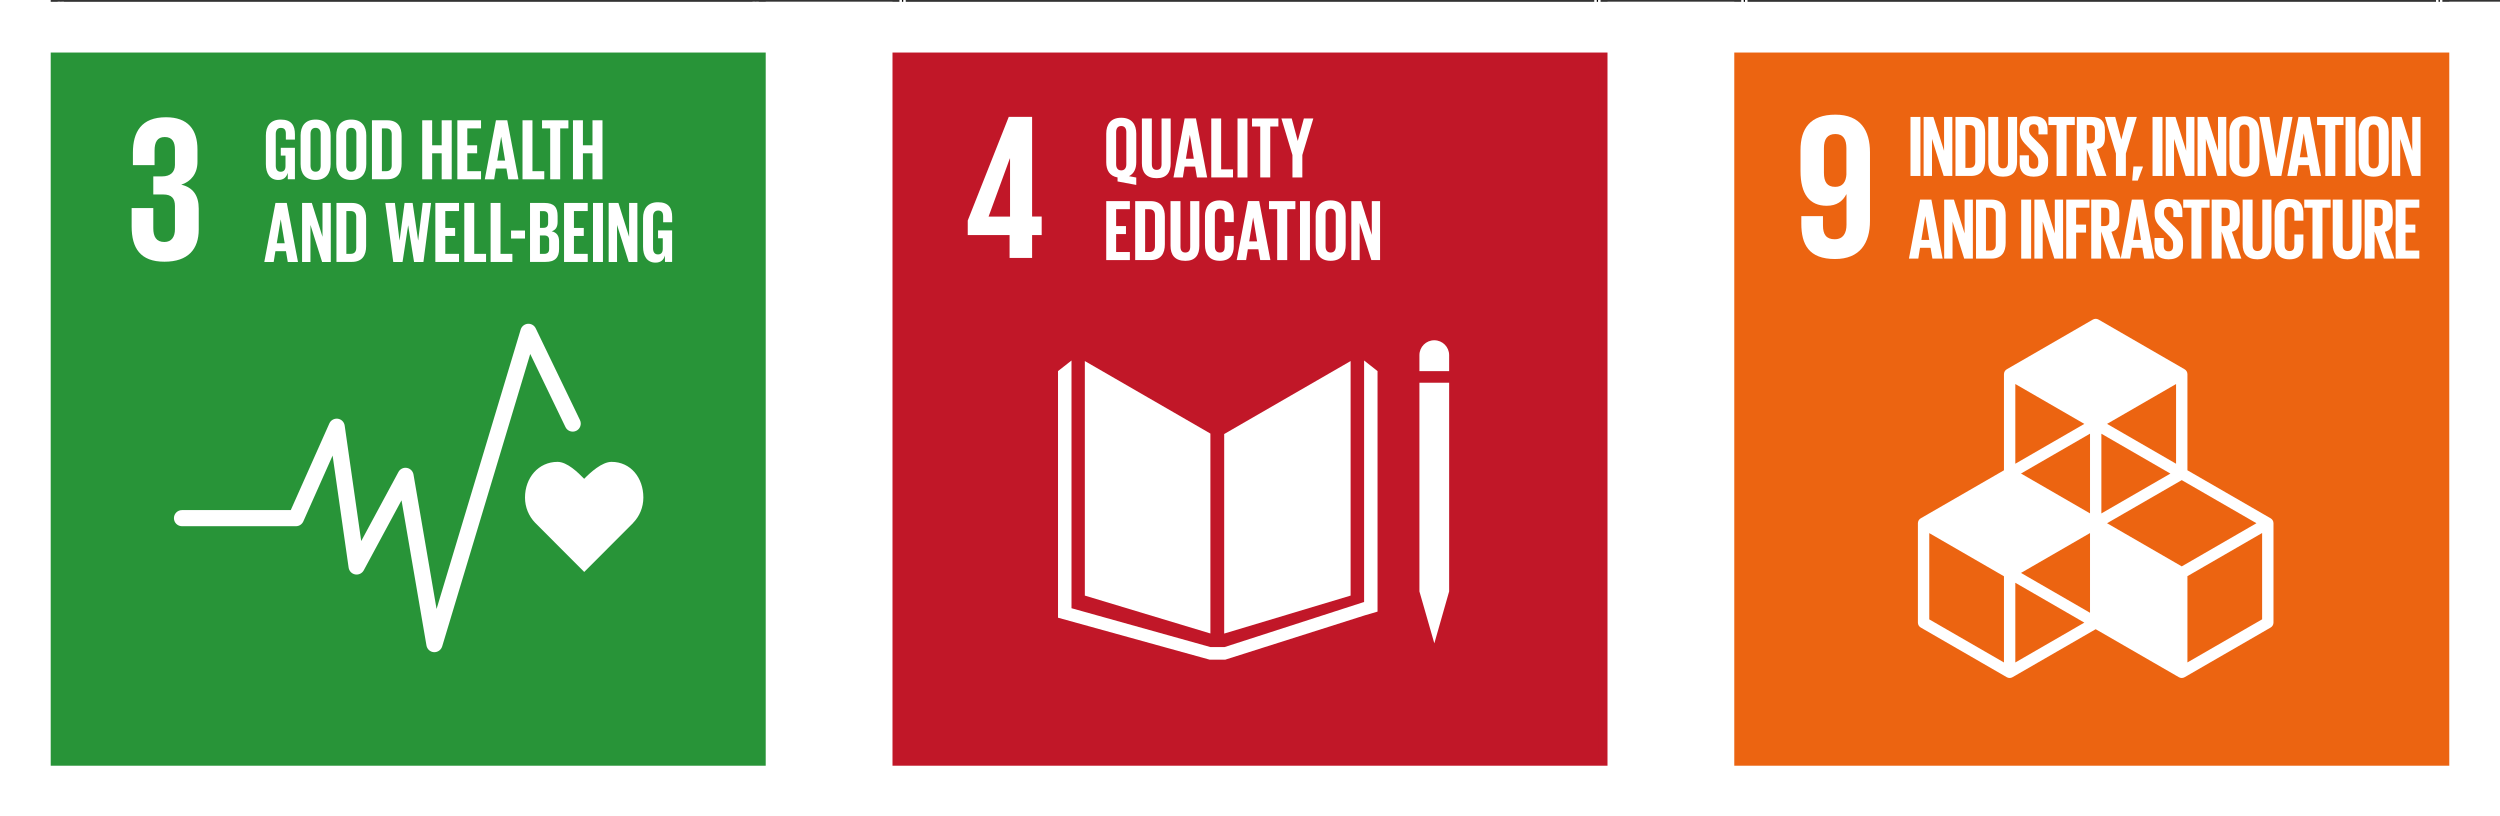 <?xml version="1.0" encoding="utf-8"?>
<!-- Generator: Adobe Illustrator 21.0.0, SVG Export Plug-In . SVG Version: 6.00 Build 0)  -->
<svg version="1.0" id="Ebene_1" xmlns="http://www.w3.org/2000/svg" xmlns:xlink="http://www.w3.org/1999/xlink" x="0px" y="0px"
	 viewBox="0 0 493 161" style="enable-background:new 0 0 493 161;" xml:space="preserve">
<rect x="0" y="0" width="493" height="161" fill="#333333" stroke="none"/>
<style type="text/css">
	.Schlagschatten{fill:none;}
	.st0{clip-path:url(#SVGID_2_);fill:#C11728;}
	.st1{clip-path:url(#SVGID_2_);fill:#FFFFFF;}
	.st2{clip-path:url(#SVGID_2_);}
	.st3{clip-path:url(#SVGID_4_);fill:#FFFFFF;}
	.st4{clip-path:url(#SVGID_2_);fill:none;stroke:#FFFFFF;stroke-width:1.25;stroke-miterlimit:10;}
	.st5{clip-path:url(#SVGID_2_);fill:none;stroke:#000000;stroke-width:0.25;stroke-miterlimit:10;}
	.st6{clip-path:url(#SVGID_6_);fill:#EC6411;}
	.st7{clip-path:url(#SVGID_6_);}
	.st8{clip-path:url(#SVGID_8_);fill:#FFFFFF;}
	.st9{clip-path:url(#SVGID_6_);fill:none;stroke:#FFFFFF;stroke-width:1.25;stroke-miterlimit:10;}
	.st10{clip-path:url(#SVGID_6_);fill:none;stroke:#000000;stroke-width:0.25;stroke-miterlimit:10;}
	.st11{clip-path:url(#SVGID_10_);fill:#289438;}
	.st12{clip-path:url(#SVGID_10_);}
	.st13{clip-path:url(#SVGID_12_);fill:#FFFFFF;}
	.st14{clip-path:url(#SVGID_10_);fill:none;stroke:#FFFFFF;stroke-width:1.25;stroke-miterlimit:10;}
	.st15{clip-path:url(#SVGID_10_);fill:none;stroke:#000000;stroke-width:0.25;stroke-miterlimit:10;}
	.st16{fill:#FFFFFF;}
</style>
<g>
	<g>
		<defs>
			<rect id="SVGID_1_" x="166" y="0" width="161" height="161"/>
		</defs>
		<clipPath id="SVGID_2_">
			<use xlink:href="#SVGID_1_"  style="overflow:visible;"/>
		</clipPath>
		<rect x="172.92" y="6.92" class="st0" width="147.16" height="147.16"/>
		<rect x="177.78" y="11.78" class="st0" width="137.43" height="137.43"/>
		<polygon class="st1" points="238.69,85.5 213.93,71.2 213.93,117.45 238.69,124.92 		"/>
		<polygon class="st1" points="241.41,85.59 241.41,124.94 266.34,117.45 266.34,71.2 		"/>
		<polygon class="st1" points="280.64,116.63 279.91,116.63 282.85,126.87 285.77,116.63 285.04,116.63 285.77,116.63 285.77,75.48 
			285.04,75.48 284.32,75.48 283.55,75.48 282.09,75.48 281.37,75.48 280.64,75.48 279.91,75.48 279.91,116.63 		"/>
		<polygon class="st1" points="271.65,73.18 269,71.09 269,118.71 241.49,127.6 240.21,127.6 239.96,127.6 238.69,127.6 
			211.3,119.94 211.3,71.09 208.64,73.18 208.64,121.81 238.56,130.09 239.96,130.09 240.21,130.09 241.61,130.09 269.22,121.32 
			271.65,120.61 		"/>
		<g class="st2">
			<defs>
				<rect id="SVGID_3_" x="171.14" y="5.14" width="150.72" height="150.72"/>
			</defs>
			<clipPath id="SVGID_4_">
				<use xlink:href="#SVGID_3_"  style="overflow:visible;"/>
			</clipPath>
			<path class="st3" d="M285.77,70.03c0-1.62-1.31-2.93-2.93-2.93c-1.62,0-2.93,1.31-2.93,2.93v3.16h5.86V70.03z"/>
			<path class="st3" d="M199.1,50.87h4.43v-4.52h1.89v-3.65h-1.89V23.04h-4.6l-8.09,20.45v2.87h8.25V50.87z M194.95,42.71
				l4.19-11.46h0.04v11.46H194.95z"/>
			<path class="st3" d="M220.38,35.78v-0.79c-1.56-0.27-2.23-1.42-2.23-3v-5.63c0-1.82,0.89-3.14,2.95-3.14
				c2.08,0,2.97,1.32,2.97,3.14v5.63c0,1.27-0.45,2.27-1.44,2.75l1.44,0.27v1.46L220.38,35.78z M222.11,32.4v-6.35
				c0-0.7-0.31-1.2-1.01-1.2c-0.69,0-1,0.5-1,1.2v6.35c0,0.69,0.31,1.2,1,1.2C221.8,33.6,222.11,33.09,222.11,32.4"/>
			<path class="st3" d="M230.86,23.36v8.81c0,1.8-0.77,2.97-2.76,2.97c-2.06,0-2.92-1.17-2.92-2.97v-8.81h1.96v8.99
				c0,0.69,0.27,1.15,0.96,1.15c0.69,0,0.96-0.46,0.96-1.15v-8.99H230.86z"/>
			<path class="st3" d="M231.41,34.99l2.2-11.64h2.23l2.21,11.64h-2.01l-0.36-2.13h-2.08l-0.34,2.13H231.41z M233.86,31.3h1.56
				l-0.77-4.67h-0.02L233.86,31.3z"/>
			<polygon class="st3" points="238.86,23.36 240.81,23.36 240.81,33.4 243.15,33.4 243.15,34.99 238.86,34.99 			"/>
			<rect x="244.04" y="23.36" class="st3" width="1.96" height="11.64"/>
			<polygon class="st3" points="246.9,23.36 252.1,23.36 252.1,24.95 250.49,24.95 250.49,34.99 248.52,34.99 248.52,24.95 
				246.9,24.95 			"/>
			<polygon class="st3" points="256.82,30.57 256.82,34.99 254.87,34.99 254.87,30.57 252.69,23.36 254.73,23.36 255.91,27.77 
				255.93,27.77 257.12,23.36 258.99,23.36 			"/>
			<polygon class="st3" points="218.15,39.66 222.81,39.66 222.81,41.25 220.1,41.25 220.1,44.58 222.04,44.58 222.04,46.16 
				220.1,46.16 220.1,49.7 222.81,49.7 222.81,51.29 218.15,51.29 			"/>
			<path class="st3" d="M229.71,42.78v5.39c0,1.79-0.74,3.12-2.83,3.12h-3.02V39.66h3.02C228.98,39.66,229.71,40.98,229.71,42.78
				 M226.64,49.7c0.81,0,1.12-0.48,1.12-1.18v-6.09c0-0.69-0.31-1.17-1.12-1.17h-0.82v8.44H226.64z"/>
			<path class="st3" d="M236.51,39.66v8.81c0,1.8-0.77,2.97-2.76,2.97c-2.06,0-2.92-1.17-2.92-2.97v-8.81h1.96v8.99
				c0,0.69,0.27,1.15,0.96,1.15c0.69,0,0.96-0.46,0.96-1.15v-8.99H236.51z"/>
			<path class="st3" d="M237.62,48.29v-5.63c0-1.82,0.86-3.14,2.92-3.14c2.16,0,2.76,1.2,2.76,2.92v1.37h-1.79v-1.53
				c0-0.72-0.24-1.13-0.94-1.13c-0.7,0-1,0.5-1,1.2v6.25c0,0.7,0.29,1.2,1,1.2c0.7,0,0.94-0.45,0.94-1.13v-2.15h1.79v2.01
				c0,1.66-0.69,2.9-2.76,2.9C238.48,51.43,237.62,50.09,237.62,48.29"/>
			<path class="st3" d="M243.88,51.29l2.2-11.64h2.23l2.21,11.64h-2.01l-0.36-2.13h-2.08l-0.34,2.13H243.88z M246.34,47.6h1.56
				l-0.77-4.67h-0.02L246.34,47.6z"/>
			<polygon class="st3" points="250.25,39.66 255.45,39.66 255.45,41.25 253.84,41.25 253.84,51.29 251.86,51.29 251.86,41.25 
				250.25,41.25 			"/>
			<rect x="256.36" y="39.66" class="st3" width="1.96" height="11.64"/>
			<path class="st3" d="M259.45,48.29v-5.63c0-1.82,0.89-3.14,2.95-3.14c2.08,0,2.97,1.32,2.97,3.14v5.63c0,1.8-0.89,3.14-2.97,3.14
				C260.34,51.43,259.45,50.09,259.45,48.29 M263.41,48.6v-6.25c0-0.7-0.31-1.2-1.01-1.2c-0.69,0-1,0.5-1,1.2v6.25
				c0,0.7,0.31,1.2,1,1.2C263.1,49.8,263.41,49.3,263.41,48.6"/>
			<polygon class="st3" points="268.13,43.98 268.13,51.29 266.48,51.29 266.48,39.66 268.41,39.66 270.52,46.33 270.52,39.66 
				272.15,39.66 272.15,51.29 270.43,51.29 			"/>
		</g>
		<path class="st4" d="M315.01,155.86V161 M315.01,5.14V0 M177.99,155.86V161 M177.99,5.14V0 M321.86,149.01H327 M171.14,149.01H166
			 M321.86,11.99H327 M171.14,11.99H166"/>
		<path class="st5" d="M315.01,155.86V161 M315.01,5.14V0 M177.99,155.86V161 M177.99,5.14V0 M321.86,149.01H327 M171.14,149.01H166
			 M321.86,11.99H327 M171.14,11.99H166"/>
	</g>
</g>
<g>
	<g>
		<defs>
			<rect id="SVGID_5_" x="332" y="0" width="161" height="161"/>
		</defs>
		<clipPath id="SVGID_6_">
			<use xlink:href="#SVGID_5_"  style="overflow:visible;"/>
		</clipPath>
		<rect x="338.92" y="6.92" class="st6" width="147.16" height="147.16"/>
		<rect x="343.78" y="11.78" class="st6" width="137.43" height="137.43"/>
		<g class="st7">
			<defs>
				<rect id="SVGID_7_" x="337.14" y="5.14" width="150.72" height="150.72"/>
			</defs>
			<clipPath id="SVGID_8_">
				<use xlink:href="#SVGID_7_"  style="overflow:visible;"/>
			</clipPath>
			<path class="st8" d="M447.77,102.21l-16.41-9.47V73.79c0-0.4-0.21-0.77-0.56-0.97l-16.97-9.8c-0.35-0.2-0.77-0.2-1.12,0
				l-16.97,9.8c-0.35,0.2-0.56,0.57-0.56,0.97v18.95l-16.41,9.47c-0.35,0.2-0.56,0.57-0.56,0.97v19.6c0,0.4,0.21,0.77,0.56,0.97
				l16.97,9.8c0.17,0.1,0.37,0.15,0.56,0.15c0.19,0,0.39-0.05,0.56-0.15l16.41-9.47l16.41,9.47c0.17,0.1,0.37,0.15,0.56,0.15
				s0.39-0.05,0.56-0.15l16.97-9.8c0.35-0.2,0.56-0.57,0.56-0.97v-19.6C448.33,102.78,448.12,102.41,447.77,102.21 M412.15,120.84
				l-13.61-7.86l13.61-7.86V120.84z M428,93.39l-13.61,7.86V85.53L428,93.39z M412.15,101.24l-13.61-7.86l13.61-7.86V101.24z
				 M415.51,103.18l14.73-8.5l14.73,8.5l-14.73,8.51L415.51,103.18z M429.12,91.45l-13.61-7.86l13.61-7.86V91.45z M411.03,83.59
				l-13.61,7.86V75.73L411.03,83.59z M395.18,130.64l-14.73-8.5v-17.01l14.73,8.51V130.64z M397.42,130.64v-15.72l13.61,7.86
				L397.42,130.64z M446.09,122.13l-14.73,8.5v-17.01l14.73-8.51V122.13z"/>
			<path class="st8" d="M368.76,30.04c0-4.31-1.89-7.43-6.81-7.43c-4.97,0-6.89,2.71-6.89,7.02v4.1c0,4.56,1.8,6.85,5.17,6.85
				c1.97,0,3.16-0.9,3.86-2.26h0.04v5.99c0,1.68-0.66,2.87-2.34,2.87c-1.68,0-2.3-0.99-2.3-2.71v-1.85h-4.27v1.48
				c0,4.1,1.48,6.98,6.65,6.98c4.92,0,6.89-3.16,6.89-7.51V30.04z M364.12,34.31c-0.08,1.56-0.74,2.54-2.22,2.54
				c-1.6,0-2.22-0.98-2.22-2.79v-4.84c0-1.76,0.66-2.79,2.26-2.79c1.56,0,2.17,1.07,2.17,2.79V34.31z"/>
			<rect x="376.75" y="23.06" class="st8" width="1.96" height="11.64"/>
			<polygon class="st8" points="380.99,27.39 380.99,34.7 379.34,34.7 379.34,23.06 381.26,23.06 383.37,29.74 383.37,23.06 
				385,23.06 385,34.7 383.29,34.7 			"/>
			<path class="st8" d="M391.47,26.19v5.39c0,1.79-0.74,3.12-2.83,3.12h-3.02V23.06h3.02C390.73,23.06,391.47,24.39,391.47,26.19
				 M388.4,33.1c0.81,0,1.12-0.48,1.12-1.18v-6.09c0-0.69-0.31-1.17-1.12-1.17h-0.82v8.44H388.4z"/>
			<path class="st8" d="M397.77,23.06v8.81c0,1.8-0.77,2.97-2.76,2.97c-2.06,0-2.92-1.17-2.92-2.97v-8.81h1.96v8.99
				c0,0.69,0.27,1.15,0.96,1.15c0.69,0,0.96-0.46,0.96-1.15v-8.99H397.77z"/>
			<path class="st8" d="M398.28,32.19v-1.56h1.82v1.6c0,0.65,0.29,1.03,0.96,1.03c0.62,0,0.89-0.41,0.89-1.03v-0.45
				c0-0.67-0.27-1.08-0.87-1.65l-1.15-1.15c-1.12-1.1-1.63-1.77-1.63-3.11v-0.39c0-1.44,0.84-2.56,2.75-2.56
				c1.96,0,2.73,0.96,2.73,2.64v0.94h-1.79V25.5c0-0.67-0.31-1-0.93-1c-0.55,0-0.93,0.31-0.93,0.96v0.24c0,0.65,0.36,1.03,0.93,1.58
				l1.25,1.24c1.06,1.08,1.58,1.73,1.58,3.02v0.57c0,1.6-0.86,2.73-2.85,2.73C399.06,34.84,398.28,33.72,398.28,32.19"/>
			<polygon class="st8" points="403.95,23.06 409.15,23.06 409.15,24.66 407.53,24.66 407.53,34.7 405.56,34.7 405.56,24.66 
				403.95,24.66 			"/>
			<path class="st8" d="M411.51,29.36v5.34h-1.96V23.06h2.85c1.97,0,2.69,0.98,2.69,2.61v1.49c0,1.25-0.45,1.99-1.56,2.25l1.87,5.29
				h-2.06L411.51,29.36z M411.51,24.66v3.62h0.65c0.67,0,0.96-0.34,0.96-0.96V25.6c0-0.64-0.29-0.94-0.96-0.94H411.51z"/>
			<polygon class="st8" points="419.22,30.27 419.22,34.7 417.26,34.7 417.26,30.27 415.08,23.06 417.12,23.06 418.31,27.48 
				418.33,27.48 419.51,23.06 421.38,23.06 			"/>
			<polygon class="st8" points="422.56,32.98 421.57,35.61 420.47,35.61 420.71,32.83 422.56,32.83 			"/>
			<rect x="424.48" y="23.06" class="st8" width="1.96" height="11.64"/>
			<polygon class="st8" points="428.72,27.39 428.72,34.7 427.08,34.7 427.08,23.06 429,23.06 431.11,29.74 431.11,23.06 
				432.74,23.06 432.74,34.7 431.02,34.7 			"/>
			<polygon class="st8" points="435,27.39 435,34.7 433.36,34.7 433.36,23.06 435.28,23.06 437.39,29.74 437.39,23.06 439.02,23.06 
				439.02,34.7 437.3,34.7 			"/>
			<path class="st8" d="M439.64,31.7v-5.63c0-1.82,0.89-3.14,2.95-3.14c2.08,0,2.97,1.32,2.97,3.14v5.63c0,1.8-0.89,3.14-2.97,3.14
				C440.53,34.84,439.64,33.5,439.64,31.7 M443.6,32.01v-6.25c0-0.7-0.31-1.2-1.01-1.2c-0.69,0-1,0.5-1,1.2v6.25
				c0,0.7,0.31,1.2,1,1.2C443.29,33.21,443.6,32.71,443.6,32.01"/>
			<polygon class="st8" points="452.09,23.06 449.88,34.7 447.75,34.7 445.54,23.06 447.53,23.06 448.87,31.18 448.89,31.18 
				450.26,23.06 			"/>
			<path class="st8" d="M451.06,34.7l2.2-11.64h2.23l2.21,11.64h-2.01l-0.36-2.13h-2.08l-0.34,2.13H451.06z M453.52,31.01h1.56
				l-0.77-4.67h-0.02L453.52,31.01z"/>
			<polygon class="st8" points="456.93,23.06 462.13,23.06 462.13,24.66 460.52,24.66 460.52,34.7 458.55,34.7 458.55,24.66 
				456.93,24.66 			"/>
			<rect x="462.54" y="23.06" class="st8" width="1.96" height="11.64"/>
			<path class="st8" d="M465.13,31.7v-5.63c0-1.82,0.89-3.14,2.95-3.14c2.08,0,2.97,1.32,2.97,3.14v5.63c0,1.8-0.89,3.14-2.97,3.14
				C466.03,34.84,465.13,33.5,465.13,31.7 M469.1,32.01v-6.25c0-0.7-0.31-1.2-1.01-1.2c-0.69,0-1,0.5-1,1.2v6.25
				c0,0.7,0.31,1.2,1,1.2C468.79,33.21,469.1,32.71,469.1,32.01"/>
			<polygon class="st8" points="473.32,27.39 473.32,34.7 471.67,34.7 471.67,23.06 473.59,23.06 475.7,29.74 475.7,23.06 
				477.33,23.06 477.33,34.7 475.62,34.7 			"/>
			<path class="st8" d="M376.44,51l2.2-11.64h2.23L383.08,51h-2.01l-0.36-2.13h-2.08L378.29,51H376.44z M378.89,47.31h1.56
				l-0.77-4.67h-0.02L378.89,47.31z"/>
			<polygon class="st8" points="385.04,43.69 385.04,51 383.39,51 383.39,39.36 385.31,39.36 387.42,46.04 387.42,39.36 
				389.05,39.36 389.05,51 387.34,51 			"/>
			<path class="st8" d="M395.52,42.49v5.39c0,1.79-0.74,3.12-2.83,3.12h-3.02V39.36h3.02C394.78,39.36,395.52,40.69,395.52,42.49
				 M392.45,49.41c0.81,0,1.12-0.48,1.12-1.18v-6.09c0-0.69-0.31-1.17-1.12-1.17h-0.82v8.44H392.45z"/>
			<rect x="398.58" y="39.36" class="st8" width="1.96" height="11.64"/>
			<polygon class="st8" points="402.82,43.69 402.82,51 401.18,51 401.18,39.36 403.1,39.36 405.21,46.04 405.21,39.36 
				406.84,39.36 406.84,51 405.12,51 			"/>
			<polygon class="st8" points="407.46,39.36 412.04,39.36 412.04,40.96 409.41,40.96 409.41,44.29 411.37,44.29 411.37,45.87 
				409.41,45.87 409.41,51 407.46,51 			"/>
			<path class="st8" d="M414.35,45.66V51h-1.96V39.36h2.85c1.97,0,2.69,0.98,2.69,2.61v1.49c0,1.25-0.45,1.99-1.56,2.25l1.87,5.29
				h-2.06L414.35,45.66z M414.35,40.96v3.62h0.65c0.67,0,0.96-0.34,0.96-0.96V41.9c0-0.64-0.29-0.94-0.96-0.94H414.35z"/>
			<path class="st8" d="M418.2,51l2.2-11.64h2.23L424.84,51h-2.01l-0.36-2.13h-2.08L420.05,51H418.2z M420.65,47.31h1.56l-0.77-4.67
				h-0.02L420.65,47.31z"/>
			<path class="st8" d="M424.87,48.5v-1.56h1.82v1.6c0,0.65,0.29,1.03,0.96,1.03c0.62,0,0.89-0.41,0.89-1.03v-0.45
				c0-0.67-0.27-1.08-0.87-1.65l-1.15-1.15c-1.12-1.1-1.63-1.77-1.63-3.11v-0.4c0-1.44,0.84-2.56,2.75-2.56
				c1.96,0,2.73,0.96,2.73,2.64v0.94h-1.78V41.8c0-0.67-0.31-1-0.93-1c-0.55,0-0.93,0.31-0.93,0.96v0.24c0,0.65,0.36,1.03,0.93,1.58
				l1.25,1.24c1.06,1.08,1.58,1.73,1.58,3.02v0.57c0,1.6-0.86,2.73-2.85,2.73C425.64,51.14,424.87,50.02,424.87,48.5"/>
			<polygon class="st8" points="430.53,39.36 435.73,39.36 435.73,40.96 434.12,40.96 434.12,51 432.15,51 432.15,40.96 
				430.53,40.96 			"/>
			<path class="st8" d="M438.1,45.66V51h-1.96V39.36h2.85c1.97,0,2.69,0.98,2.69,2.61v1.49c0,1.25-0.45,1.99-1.56,2.25L442,51h-2.06
				L438.1,45.66z M438.1,40.96v3.62h0.65c0.67,0,0.96-0.34,0.96-0.96V41.9c0-0.64-0.29-0.94-0.96-0.94H438.1z"/>
			<path class="st8" d="M447.93,39.36v8.81c0,1.8-0.77,2.97-2.76,2.97c-2.06,0-2.92-1.17-2.92-2.97v-8.81h1.96v8.99
				c0,0.69,0.27,1.15,0.96,1.15c0.69,0,0.96-0.46,0.96-1.15v-8.99H447.93z"/>
			<path class="st8" d="M448.55,48v-5.63c0-1.82,0.86-3.14,2.92-3.14c2.16,0,2.76,1.2,2.76,2.92v1.37h-1.78v-1.53
				c0-0.72-0.24-1.13-0.94-1.13c-0.7,0-1,0.5-1,1.2v6.25c0,0.7,0.29,1.2,1,1.2c0.7,0,0.94-0.45,0.94-1.13v-2.15h1.78v2.01
				c0,1.66-0.69,2.9-2.76,2.9C449.41,51.14,448.55,49.8,448.55,48"/>
			<polygon class="st8" points="454.4,39.36 459.6,39.36 459.6,40.96 457.99,40.96 457.99,51 456.02,51 456.02,40.96 454.4,40.96 
							"/>
			<path class="st8" d="M465.69,39.36v8.81c0,1.8-0.77,2.97-2.76,2.97c-2.06,0-2.92-1.17-2.92-2.97v-8.81h1.96v8.99
				c0,0.69,0.27,1.15,0.96,1.15c0.69,0,0.96-0.46,0.96-1.15v-8.99H465.69z"/>
			<path class="st8" d="M468.27,45.66V51h-1.96V39.36h2.85c1.97,0,2.69,0.98,2.69,2.61v1.49c0,1.25-0.45,1.99-1.56,2.25l1.87,5.29
				h-2.06L468.27,45.66z M468.27,40.96v3.62h0.65c0.67,0,0.96-0.34,0.96-0.96V41.9c0-0.64-0.29-0.94-0.96-0.94H468.27z"/>
			<polygon class="st8" points="472.42,39.36 477.09,39.36 477.09,40.96 474.37,40.96 474.37,44.29 476.31,44.29 476.31,45.87 
				474.37,45.87 474.37,49.41 477.09,49.41 477.09,51 472.42,51 			"/>
		</g>
		<path class="st9" d="M481.01,155.86V161 M481.01,5.14V0 M343.99,155.86V161 M343.99,5.14V0 M487.86,149.01H493 M337.14,149.01H332
			 M487.86,11.99H493 M337.14,11.99H332"/>
		<path class="st10" d="M481.01,155.86V161 M481.01,5.14V0 M343.99,155.86V161 M343.99,5.14V0 M487.86,149.01H493 M337.14,149.01
			H332 M487.86,11.99H493 M337.14,11.99H332"/>
	</g>
</g>
<g>
	<g>
		<defs>
			<rect id="SVGID_9_" y="0.36" width="161" height="161"/>
		</defs>
		<clipPath id="SVGID_10_">
			<use xlink:href="#SVGID_9_"  style="overflow:visible;"/>
		</clipPath>
		<rect x="6.92" y="7.28" class="st11" width="147.15" height="147.15"/>
		<rect x="11.78" y="12.14" class="st11" width="137.43" height="137.43"/>
		<g class="st12">
			<defs>
				<rect id="SVGID_11_" x="5.14" y="5.5" width="150.72" height="150.72"/>
			</defs>
			<clipPath id="SVGID_12_">
				<use xlink:href="#SVGID_11_"  style="overflow:visible;"/>
			</clipPath>
			<path class="st13" d="M126.87,98.11c0-3.88-2.49-7.03-6.27-7.03c-1.89,0-4.16,2.07-5.4,3.34c-1.24-1.27-3.36-3.34-5.25-3.34
				c-3.78,0-6.42,3.15-6.42,7.04c0,1.94,0.77,3.7,2,4.97l9.68,9.7l9.66-9.68l-0.01-0.01C126.11,101.82,126.87,100.06,126.87,98.11"
				/>
			<path class="st13" d="M85.67,128.61c-0.03,0-0.07,0-0.1,0c-0.74-0.04-1.34-0.59-1.47-1.32l-4.92-28.63l-7.45,13.81
				c-0.33,0.6-1.01,0.93-1.68,0.81c-0.68-0.12-1.2-0.66-1.3-1.34l-3.16-22.1l-5.78,12.99c-0.26,0.57-0.82,0.94-1.45,0.94H35.89
				c-0.88,0-1.59-0.71-1.59-1.59c0-0.88,0.71-1.59,1.59-1.59h21.45l7.61-17.09c0.29-0.65,0.97-1.02,1.67-0.93
				c0.7,0.1,1.25,0.65,1.35,1.35l3.26,22.78l7.34-13.62c0.32-0.6,0.99-0.93,1.66-0.81c0.67,0.11,1.19,0.63,1.31,1.3l4.55,26.52
				l16.59-55.11c0.19-0.63,0.74-1.07,1.4-1.13c0.66-0.05,1.27,0.3,1.56,0.89l8.73,18.1c0.38,0.79,0.05,1.74-0.74,2.12
				c-0.79,0.38-1.74,0.05-2.12-0.74l-6.95-14.42l-17.36,57.66C86.99,128.15,86.36,128.61,85.67,128.61"/>
			<path class="st13" d="M32.42,51.61c4.72,0,6.77-2.51,6.77-6.36v-4.11c0-2.55-1.11-4.19-3.45-4.72c1.93-0.62,3.2-2.18,3.2-4.52
				v-2.42c0-3.94-1.89-6.36-6.2-6.36c-4.85,0-6.53,2.87-6.53,6.98v2.46h4.27v-2.83c0-1.72,0.54-2.71,2.01-2.71
				c1.48,0,2.01,0.98,2.01,2.5v3c0,1.48-0.98,2.26-2.5,2.26h-1.77v3.57h1.97c1.64,0,2.3,0.78,2.3,2.26v4.6
				c0,1.48-0.66,2.51-2.09,2.51c-1.6,0-2.18-1.07-2.18-2.71v-3.98h-4.27v3.65C25.97,48.9,27.65,51.61,32.42,51.61"/>
			<path class="st13" d="M55.38,29.14h2.78v6.21h-1.41v-1.27c-0.26,0.87-0.81,1.41-1.87,1.41c-1.68,0-2.45-1.34-2.45-3.14v-5.63
				c0-1.82,0.88-3.14,2.93-3.14c2.16,0,2.8,1.2,2.8,2.92v1.03h-1.79v-1.18c0-0.72-0.27-1.13-0.98-1.13c-0.7,0-1.01,0.5-1.01,1.2
				v6.25c0,0.7,0.29,1.2,0.96,1.2c0.63,0,0.96-0.36,0.96-1.12v-2.06h-0.93V29.14z"/>
			<path class="st13" d="M59.28,32.35v-5.63c0-1.82,0.89-3.14,2.95-3.14c2.08,0,2.97,1.32,2.97,3.14v5.63c0,1.8-0.89,3.14-2.97,3.14
				C60.17,35.49,59.28,34.16,59.28,32.35 M63.24,32.66v-6.25c0-0.7-0.31-1.2-1.01-1.2c-0.69,0-1,0.5-1,1.2v6.25
				c0,0.7,0.31,1.2,1,1.2C62.93,33.86,63.24,33.37,63.24,32.66"/>
			<path class="st13" d="M66.31,32.35v-5.63c0-1.82,0.89-3.14,2.95-3.14c2.08,0,2.97,1.32,2.97,3.14v5.63c0,1.8-0.89,3.14-2.97,3.14
				C67.21,35.49,66.31,34.16,66.31,32.35 M70.28,32.66v-6.25c0-0.7-0.31-1.2-1.01-1.2c-0.69,0-1,0.5-1,1.2v6.25
				c0,0.7,0.31,1.2,1,1.2C69.97,33.86,70.28,33.37,70.28,32.66"/>
			<path class="st13" d="M79.2,26.84v5.39c0,1.79-0.74,3.12-2.83,3.12h-3.02V23.72h3.02C78.46,23.72,79.2,25.04,79.2,26.84
				 M76.13,33.76c0.81,0,1.12-0.48,1.12-1.18v-6.09c0-0.69-0.31-1.17-1.12-1.17h-0.82v8.44H76.13z"/>
			<polygon class="st13" points="87.1,30.23 85.22,30.23 85.22,35.36 83.26,35.36 83.26,23.72 85.22,23.72 85.22,28.65 87.1,28.65 
				87.1,23.72 89.08,23.72 89.08,35.36 87.1,35.36 			"/>
			<polygon class="st13" points="90.19,23.72 94.86,23.72 94.86,25.32 92.15,25.32 92.15,28.65 94.09,28.65 94.09,30.23 
				92.15,30.23 92.15,33.76 94.86,33.76 94.86,35.36 90.19,35.36 			"/>
			<path class="st13" d="M95.6,35.36l2.2-11.64h2.23l2.21,11.64h-2.01l-0.36-2.13h-2.08l-0.34,2.13H95.6z M98.05,31.67h1.56
				L98.84,27h-0.02L98.05,31.67z"/>
			<polygon class="st13" points="103.04,23.72 105,23.72 105,33.76 107.33,33.76 107.33,35.36 103.04,35.36 			"/>
			<polygon class="st13" points="106.89,23.72 112.09,23.72 112.09,25.32 110.47,25.32 110.47,35.36 108.5,35.36 108.5,25.32 
				106.89,25.32 			"/>
			<polygon class="st13" points="116.84,30.23 114.95,30.23 114.95,35.36 112.99,35.36 112.99,23.72 114.95,23.72 114.95,28.65 
				116.84,28.65 116.84,23.72 118.81,23.72 118.81,35.36 116.84,35.36 			"/>
			<path class="st13" d="M52.12,51.66l2.2-11.64h2.23l2.21,11.64h-2.01l-0.36-2.13h-2.08l-0.34,2.13H52.12z M54.58,47.97h1.56
				l-0.77-4.67h-0.02L54.58,47.97z"/>
			<polygon class="st13" points="61.22,44.35 61.22,51.66 59.57,51.66 59.57,40.02 61.49,40.02 63.6,46.7 63.6,40.02 65.23,40.02 
				65.23,51.66 63.52,51.66 			"/>
			<path class="st13" d="M72.2,43.14v5.39c0,1.79-0.74,3.12-2.83,3.12h-3.02V40.02h3.02C71.46,40.02,72.2,41.34,72.2,43.14
				 M69.13,50.06c0.81,0,1.12-0.48,1.12-1.18v-6.09c0-0.69-0.31-1.17-1.12-1.17H68.3v8.44H69.13z"/>
			<polygon class="st13" points="80.48,44.47 79.38,51.66 77.55,51.66 75.98,40.02 77.87,40.02 78.78,47.4 78.8,47.4 79.78,40.02 
				81.37,40.02 82.45,47.4 82.47,47.4 83.36,40.02 85.01,40.02 83.5,51.66 81.65,51.66 80.5,44.47 			"/>
			<polygon class="st13" points="85.85,40.02 90.52,40.02 90.52,41.62 87.81,41.62 87.81,44.95 89.75,44.95 89.75,46.53 
				87.81,46.53 87.81,50.06 90.52,50.06 90.52,51.66 85.85,51.66 			"/>
			<polygon class="st13" points="91.56,40.02 93.52,40.02 93.52,50.06 95.85,50.06 95.85,51.66 91.56,51.66 			"/>
			<polygon class="st13" points="96.75,40.02 98.7,40.02 98.7,50.06 101.04,50.06 101.04,51.66 96.75,51.66 			"/>
			<rect x="100.78" y="45.46" class="st13" width="2.75" height="1.58"/>
			<path class="st13" d="M104.52,40.02h2.83c1.96,0,2.61,0.91,2.61,2.56v1.18c0,0.98-0.36,1.6-1.17,1.85
				c0.98,0.22,1.46,0.88,1.46,1.94v1.54c0,1.65-0.74,2.56-2.69,2.56h-3.04V40.02z M106.47,44.93h0.69c0.64,0,0.93-0.33,0.93-0.94
				v-1.42c0-0.64-0.29-0.94-0.94-0.94h-0.67V44.93z M106.47,46.42v3.64h0.86c0.65,0,0.96-0.33,0.96-0.94v-1.75
				c0-0.62-0.29-0.94-0.98-0.94H106.47z"/>
			<polygon class="st13" points="111.23,40.02 115.9,40.02 115.9,41.62 113.18,41.62 113.18,44.95 115.12,44.95 115.12,46.53 
				113.18,46.53 113.18,50.06 115.9,50.06 115.9,51.66 111.23,51.66 			"/>
			<rect x="116.94" y="40.02" class="st13" width="1.96" height="11.64"/>
			<polygon class="st13" points="121.68,44.35 121.68,51.66 120.03,51.66 120.03,40.02 121.95,40.02 124.06,46.7 124.06,40.02 
				125.69,40.02 125.69,51.66 123.98,51.66 			"/>
			<path class="st13" d="M129.76,45.44h2.78v6.21h-1.41v-1.27c-0.26,0.88-0.81,1.41-1.87,1.41c-1.68,0-2.45-1.34-2.45-3.14v-5.63
				c0-1.82,0.88-3.14,2.94-3.14c2.16,0,2.8,1.2,2.8,2.92v1.03h-1.78v-1.18c0-0.72-0.27-1.13-0.98-1.13c-0.7,0-1.01,0.5-1.01,1.2
				v6.25c0,0.7,0.29,1.2,0.96,1.2c0.63,0,0.96-0.36,0.96-1.12v-2.06h-0.93V45.44z"/>
		</g>
		<path class="st14" d="M149.01,156.22v5.14 M149.01,5.5V0.36 M11.99,156.22v5.14 M11.99,5.5V0.36 M155.86,149.37H161 M5.14,149.37
			H0 M155.86,12.35H161 M5.14,12.35H0"/>
		<path class="st15" d="M149.01,156.22v5.14 M149.01,5.5V0.36 M11.99,156.22v5.14 M11.99,5.5V0.36 M155.86,149.37H161 M5.14,149.37
			H0 M155.86,12.35H161 M5.14,12.35H0"/>
	</g>
</g>
<rect x="151" y="0.36" class="st16" width="25" height="161"/>
<rect class="st16" width="10" height="161"/>
<g>
</g>
<rect x="317" y="0.36" class="st16" width="25" height="161"/>
<rect x="483" y="0.36" class="st16" width="10" height="161"/>
<rect y="151" class="st16" width="493" height="10"/>
<rect y="0.36" class="st16" width="493" height="10"/>
<g>
</g>
<g>
</g>
<g>
</g>
<g>
</g>
<g>
</g>
<g>
</g>
</svg>
